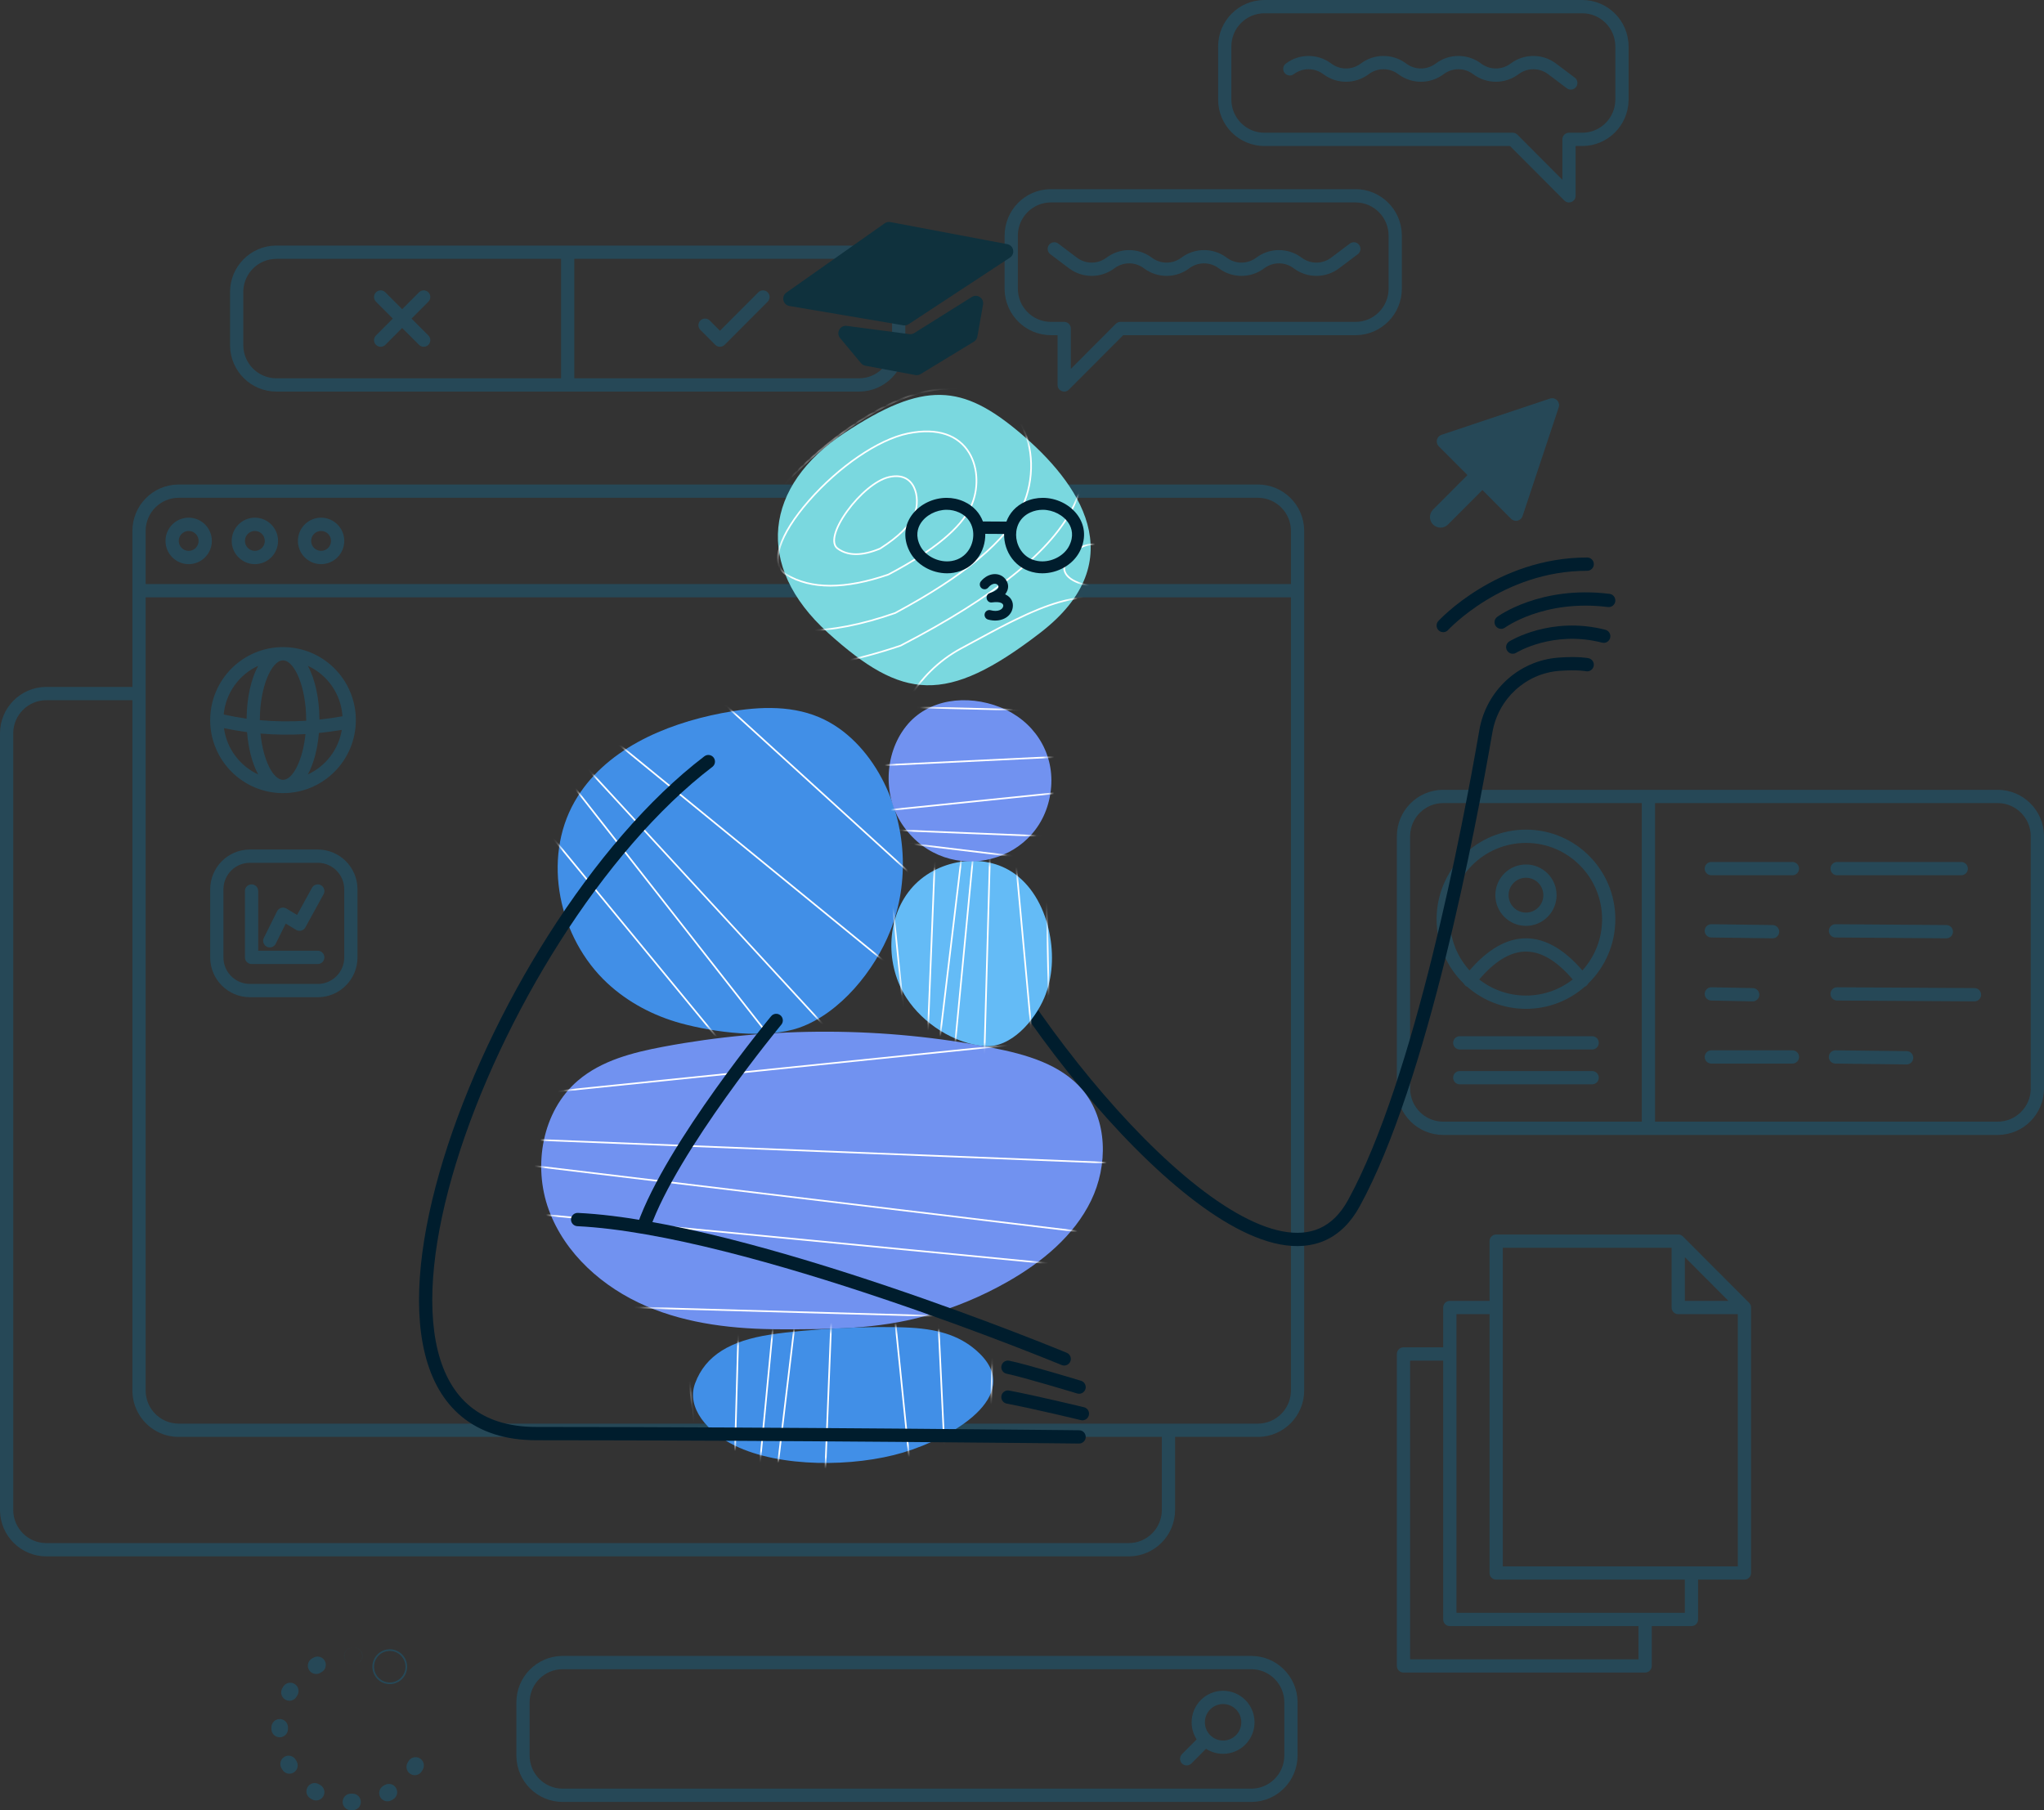 <svg width="350" height="310" viewBox="0 0 350 310" fill="none" xmlns="http://www.w3.org/2000/svg">
<rect x="0" y="0" width="350" height="310" fill="#333333" stroke="none"/>
<path fill-rule="evenodd" clip-rule="evenodd" d="M215.385 82.97C219.723 82.97 223.249 86.461 223.32 90.794V90.926V238.112C223.32 242.462 219.837 245.997 215.515 246.068H215.385H201.215V258.57C201.215 262.92 197.732 266.455 193.41 266.526H193.279H7.935C3.597 266.526 0.071 263.034 0.001 258.701L0 258.57V125.591C0 121.241 3.482 117.707 7.804 117.636L7.935 117.635H22.672V90.926C22.672 86.576 26.154 83.041 30.476 82.971L30.607 82.97H215.385ZM22.672 119.908H7.935C4.837 119.908 2.32 122.4 2.268 125.493L2.267 125.591V258.57C2.267 261.676 4.752 264.199 7.838 264.253H7.935H193.279C196.377 264.253 198.894 261.761 198.947 258.667V258.57V246.068H30.607H30.476C30.413 246.065 30.35 246.065 30.287 246.062L30.126 246.054L29.947 246.039L29.789 246.025L29.638 246.008L29.452 245.985L29.235 245.948L29.166 245.937L28.927 245.889L28.788 245.858L28.59 245.809L28.421 245.761L28.325 245.733L28.099 245.661L27.935 245.605L27.788 245.551L27.616 245.482L27.49 245.431L27.341 245.366L27.168 245.284L26.973 245.187L26.843 245.116L26.685 245.031L26.559 244.957L26.387 244.852L26.263 244.769L26.093 244.656L26.011 244.599L25.819 244.457L25.654 244.329L25.532 244.229L25.468 244.173L25.394 244.11L25.194 243.928L25.068 243.809L24.992 243.735L24.832 243.567L24.782 243.513L24.668 243.388L24.586 243.295L24.453 243.135L24.341 242.993L24.238 242.857L24.131 242.709L23.998 242.516L23.914 242.388L23.864 242.309L23.755 242.127L23.701 242.033C23.667 241.973 23.634 241.914 23.602 241.854L23.559 241.772L23.474 241.601L23.43 241.51L23.382 241.405L23.339 241.311C23.296 241.209 23.254 241.11 23.214 241.007L23.163 240.874L23.101 240.698L23.087 240.658C23.043 240.527 23.001 240.393 22.964 240.257C22.935 240.152 22.908 240.047 22.883 239.942C22.845 239.78 22.812 239.618 22.785 239.456C22.769 239.362 22.755 239.268 22.742 239.175C22.705 238.896 22.683 238.615 22.675 238.328L22.672 238.112V119.908ZM221.053 102.291H24.939V238.112C24.939 238.237 24.943 238.362 24.951 238.484C24.955 238.535 24.959 238.586 24.963 238.635C24.989 238.927 25.038 239.211 25.107 239.487L25.15 239.652L25.195 239.802L25.243 239.95C25.282 240.067 25.324 240.178 25.37 240.288C25.388 240.331 25.406 240.374 25.425 240.416L25.473 240.521L25.523 240.626L25.562 240.706L25.603 240.783C25.633 240.837 25.663 240.894 25.695 240.948L25.782 241.095L25.838 241.183L25.895 241.271L25.941 241.34L26.018 241.448L26.055 241.499C26.126 241.595 26.2 241.689 26.277 241.78L26.319 241.828L26.362 241.877L26.427 241.951L26.494 242.022L26.556 242.087L26.668 242.198L26.715 242.243L26.784 242.309L26.878 242.391L26.916 242.425C27.038 242.53 27.165 242.63 27.296 242.723L27.429 242.817C28.3 243.411 29.346 243.766 30.472 243.792L30.607 243.795H215.385C218.482 243.795 220.999 241.303 221.053 238.208V238.112V102.291ZM215.385 85.243H30.607C27.509 85.243 24.992 87.734 24.94 90.828L24.939 90.926V100.018H221.053V90.926C221.053 87.853 218.621 85.35 215.58 85.246L215.481 85.244L215.385 85.243ZM32.308 88.653C34.499 88.653 36.275 90.434 36.275 92.631C36.275 94.828 34.499 96.609 32.308 96.609C30.116 96.609 28.34 94.828 28.34 92.631C28.34 90.434 30.116 88.653 32.308 88.653ZM43.644 88.653C45.835 88.653 47.611 90.434 47.611 92.631C47.611 94.828 45.835 96.609 43.644 96.609C41.453 96.609 39.676 94.828 39.676 92.631C39.676 90.434 41.453 88.653 43.644 88.653ZM54.98 88.653C57.171 88.653 58.947 90.434 58.947 92.631C58.947 94.828 57.171 96.609 54.98 96.609C52.788 96.609 51.012 94.828 51.012 92.631C51.012 90.434 52.788 88.653 54.98 88.653ZM32.308 90.926C31.369 90.926 30.607 91.689 30.607 92.631C30.607 93.572 31.369 94.335 32.308 94.335C33.247 94.335 34.008 93.572 34.008 92.631C34.008 91.689 33.247 90.926 32.308 90.926ZM43.644 90.926C42.705 90.926 41.943 91.689 41.943 92.631C41.943 93.572 42.705 94.335 43.644 94.335C44.583 94.335 45.344 93.572 45.344 92.631C45.344 91.689 44.583 90.926 43.644 90.926ZM54.98 90.926C54.041 90.926 53.279 91.689 53.279 92.631C53.279 93.572 54.041 94.335 54.98 94.335C55.919 94.335 56.68 93.572 56.68 92.631C56.68 91.689 55.919 90.926 54.98 90.926Z" fill="#0089C5" fill-opacity="0.25"/>
<path fill-rule="evenodd" clip-rule="evenodd" d="M60.648 282.154C61.431 282.154 62.065 282.79 62.065 283.575C62.065 284.359 61.431 284.995 60.648 284.995H60.365C59.582 284.995 58.948 284.359 58.948 283.575C58.948 282.79 59.582 282.154 60.365 282.154H60.648ZM66.741 282.722C65.254 282.722 64.049 283.93 64.049 285.422C64.049 286.913 65.254 288.121 66.741 288.121C68.228 288.121 69.433 286.913 69.433 285.422C69.433 283.93 68.228 282.722 66.741 282.722ZM63.765 285.422C63.765 283.774 65.097 282.438 66.741 282.438C68.384 282.438 69.716 283.774 69.716 285.422C69.716 287.07 68.384 288.405 66.741 288.405C65.097 288.405 63.765 287.07 63.765 285.422ZM72.248 303.289C71.856 303.968 70.99 304.201 70.312 303.806C69.635 303.414 69.404 302.544 69.796 301.865L69.938 301.621C70.33 300.942 71.197 300.709 71.874 301.101C72.551 301.496 72.783 302.365 72.39 303.044L72.248 303.289ZM67.055 308.284C66.377 308.676 65.51 308.443 65.119 307.764C64.728 307.085 64.96 306.215 65.637 305.823L65.883 305.681C66.56 305.289 67.427 305.522 67.818 306.201C68.21 306.88 67.978 307.75 67.3 308.142L67.055 308.284ZM60.09 310C59.308 310 58.673 309.366 58.672 308.579C58.672 307.795 59.306 307.159 60.089 307.159H60.372C61.154 307.159 61.789 307.795 61.79 308.579C61.79 309.364 61.156 310 60.374 310H60.09ZM53.175 307.994C52.497 307.602 52.266 306.732 52.658 306.053C53.05 305.374 53.916 305.141 54.594 305.533L54.839 305.678C55.517 306.07 55.748 306.94 55.356 307.619C54.964 308.298 54.097 308.528 53.42 308.136L53.175 307.994ZM48.192 302.788C47.801 302.109 48.032 301.24 48.71 300.848C49.388 300.456 50.254 300.689 50.646 301.368L50.788 301.612C51.179 302.291 50.947 303.161 50.27 303.553C49.592 303.948 48.726 303.715 48.334 303.036L48.192 302.788ZM46.478 295.807C46.477 295.023 47.111 294.386 47.893 294.384C48.676 294.384 49.311 295.02 49.312 295.804L49.312 296.088C49.313 296.873 48.679 297.509 47.896 297.509C47.114 297.512 46.479 296.875 46.478 296.091L46.478 295.807ZM48.477 288.871C48.868 288.192 49.735 287.959 50.412 288.354C51.09 288.746 51.322 289.616 50.93 290.295L50.788 290.539C50.397 291.218 49.53 291.451 48.852 291.059C48.175 290.667 47.943 289.797 48.334 289.118L48.477 288.871ZM53.667 283.876C54.344 283.481 55.211 283.714 55.603 284.393C55.995 285.072 55.763 285.942 55.085 286.334L54.84 286.476C54.163 286.871 53.296 286.638 52.904 285.959C52.512 285.28 52.744 284.41 53.421 284.018L53.667 283.876ZM60.63 282.154C61.413 282.154 62.048 282.788 62.049 283.572C62.05 284.356 61.417 284.995 60.634 284.995H60.35C59.568 284.995 58.933 284.362 58.932 283.578C58.931 282.793 59.565 282.154 60.347 282.154H60.63Z" fill="#0089C5" fill-opacity="0.25"/>
<path fill-rule="evenodd" clip-rule="evenodd" d="M147.085 42.053C151.424 42.053 154.949 45.544 155.019 49.878L155.02 50.009V59.102C155.02 63.452 151.538 66.986 147.216 67.057L147.085 67.058H47.328C42.989 67.058 39.464 63.566 39.394 59.233L39.393 59.102V50.009C39.393 45.659 42.875 42.124 47.197 42.054L47.328 42.053H147.085ZM96.073 44.326H47.328C44.263 44.326 41.767 46.765 41.663 49.813L41.661 49.911L41.66 50.009V59.102C41.66 62.208 44.145 64.731 47.23 64.784L47.328 64.785H96.073V44.326ZM147.085 44.326H98.34V64.785H147.085C150.183 64.785 152.7 62.293 152.752 59.2L152.753 59.102V50.009C152.753 46.903 150.268 44.379 147.182 44.327L147.085 44.326ZM73.352 50.058C73.78 50.487 73.794 51.174 73.395 51.62L73.352 51.665L70.47 54.556L73.352 57.446C73.795 57.89 73.795 58.609 73.352 59.053C72.924 59.482 72.239 59.496 71.794 59.096L71.749 59.053L68.866 56.163L65.984 59.053C65.541 59.497 64.823 59.497 64.381 59.053C63.953 58.624 63.938 57.937 64.338 57.491L64.381 57.446L67.263 54.556L64.381 51.665C63.938 51.221 63.938 50.502 64.381 50.058C64.809 49.629 65.494 49.614 65.939 50.015L65.984 50.058L68.866 52.948L71.749 50.058C72.192 49.614 72.909 49.614 73.352 50.058ZM131.449 50.058C131.877 50.487 131.892 51.174 131.492 51.62L131.449 51.665L124.081 59.053C123.653 59.482 122.968 59.496 122.523 59.096L122.478 59.053L119.927 56.496C119.484 56.052 119.484 55.332 119.927 54.889C120.355 54.459 121.04 54.445 121.485 54.846L121.53 54.889L123.279 56.642L129.846 50.058C130.289 49.614 131.007 49.614 131.449 50.058Z" fill="#0089C5" fill-opacity="0.25"/>
<path fill-rule="evenodd" clip-rule="evenodd" d="M342.065 135.254C346.404 135.254 349.929 138.744 350 143.077V143.211V186.401C350 190.751 346.517 194.286 342.195 194.354L342.065 194.357H247.125C242.787 194.357 239.261 190.865 239.19 186.531V186.401V143.211C239.19 138.861 242.673 135.326 246.995 135.255L247.125 135.254H342.065ZM281.134 137.528H247.125C244.062 137.528 241.565 139.966 241.46 143.015L241.457 143.111V143.211V186.401C241.457 189.506 243.943 192.03 247.029 192.081L247.125 192.084H281.134V137.528ZM342.065 137.528H283.401V192.084H342.065C345.162 192.084 347.679 189.592 347.733 186.497V186.401V143.211C347.733 140.105 345.247 137.579 342.161 137.528H342.065ZM272.631 183.417C273.258 183.417 273.765 183.926 273.765 184.554C273.765 185.162 273.289 185.659 272.688 185.687L272.631 185.69H249.959C249.333 185.69 248.826 185.182 248.826 184.554C248.826 183.946 249.302 183.448 249.903 183.417H249.959H272.631ZM314.306 179.865L326.492 180.007C327.118 180.013 327.62 180.53 327.611 181.155C327.603 181.766 327.121 182.258 326.52 182.278L326.463 182.281L314.277 182.138C313.651 182.13 313.149 181.616 313.158 180.988C313.166 180.38 313.648 179.888 314.249 179.865H314.306ZM306.923 179.865C307.549 179.865 308.057 180.374 308.057 181.002C308.057 181.61 307.58 182.107 306.98 182.136L306.923 182.138H293.036C292.41 182.138 291.903 181.63 291.903 181.002C291.903 180.394 292.379 179.897 292.98 179.865H293.036H306.923ZM272.631 177.45C273.258 177.45 273.765 177.959 273.765 178.587C273.765 179.195 273.289 179.692 272.688 179.72L272.631 179.723H249.959C249.333 179.723 248.826 179.215 248.826 178.587C248.826 177.979 249.302 177.481 249.903 177.45H249.959H272.631ZM261.295 142.074C269.746 142.074 276.599 148.942 276.599 157.418C276.599 161.74 274.816 165.644 271.948 168.434C271.875 168.582 271.77 168.713 271.634 168.824C271.543 168.895 271.447 168.949 271.345 168.988C268.658 171.338 265.141 172.762 261.295 172.762C257.45 172.762 253.933 171.338 251.246 168.988C251.144 168.949 251.048 168.895 250.957 168.824C250.821 168.713 250.716 168.582 250.642 168.434C247.774 165.644 245.992 161.74 245.992 157.418C245.992 148.942 252.844 142.074 261.295 142.074ZM293.059 169.068L300.144 169.21C300.77 169.221 301.266 169.741 301.255 170.369C301.244 170.977 300.756 171.463 300.155 171.483H300.099L293.014 171.341C292.387 171.327 291.891 170.81 291.903 170.182C291.914 169.574 292.402 169.085 293.002 169.068H293.059ZM314.58 169.068L338.103 169.21C338.729 169.213 339.234 169.724 339.231 170.352C339.228 170.96 338.746 171.455 338.148 171.48L338.091 171.483L314.569 171.341C313.943 171.335 313.438 170.824 313.441 170.196C313.444 169.588 313.926 169.093 314.524 169.068H314.58ZM253.442 167.556L253.289 167.732C255.5 169.46 258.277 170.489 261.295 170.489C264.314 170.489 267.091 169.46 269.302 167.732C263.962 161.49 258.932 161.368 253.604 167.374L253.442 167.556ZM261.295 144.347C254.094 144.347 248.259 150.198 248.259 157.418C248.259 160.791 249.534 163.868 251.629 166.187C257.965 158.85 264.625 158.85 270.962 166.187C273.057 163.868 274.332 160.791 274.332 157.418C274.332 150.198 268.497 144.347 261.295 144.347ZM293.051 158.27L303.536 158.413C304.163 158.421 304.664 158.935 304.656 159.563C304.647 160.171 304.163 160.663 303.565 160.686H303.508L293.022 160.544C292.396 160.535 291.894 160.018 291.903 159.39C291.911 158.782 292.396 158.293 292.994 158.27H293.051ZM314.3 158.27L333.288 158.413C333.914 158.415 334.419 158.93 334.413 159.558C334.407 160.166 333.928 160.66 333.327 160.683L333.271 160.686L314.283 160.544C313.657 160.538 313.152 160.026 313.158 159.399C313.163 158.79 313.642 158.296 314.243 158.27H314.3ZM261.295 148.041C264.192 148.041 266.538 150.394 266.538 153.298C266.538 156.202 264.192 158.555 261.295 158.555C258.399 158.555 256.053 156.202 256.053 153.298C256.053 150.394 258.399 148.041 261.295 148.041ZM261.295 150.314C259.652 150.314 258.32 151.65 258.32 153.298C258.32 154.946 259.652 156.281 261.295 156.281C262.939 156.281 264.271 154.946 264.271 153.298C264.271 151.65 262.939 150.314 261.295 150.314ZM306.923 147.615C307.549 147.615 308.057 148.124 308.057 148.752C308.057 149.36 307.58 149.857 306.98 149.885L306.923 149.888H293.036C292.41 149.888 291.903 149.38 291.903 148.752C291.903 148.144 292.379 147.646 292.98 147.615H293.036H306.923ZM335.83 147.615C336.456 147.615 336.963 148.124 336.963 148.752C336.963 149.36 336.487 149.857 335.887 149.885L335.83 149.888H314.575C313.948 149.888 313.441 149.38 313.441 148.752C313.441 148.144 313.917 147.646 314.518 147.615H314.575H335.83Z" fill="#0089C5" fill-opacity="0.25"/>
<path fill-rule="evenodd" clip-rule="evenodd" d="M214.251 283.575C218.59 283.575 222.115 287.067 222.186 291.4V291.531V300.623C222.186 304.974 218.703 308.508 214.381 308.579H214.251H96.356C92.018 308.579 88.492 305.087 88.422 300.754L88.421 300.623V291.531C88.421 287.18 91.903 283.646 96.225 283.575H96.356H214.251ZM214.251 285.848H96.356C93.258 285.848 90.741 288.34 90.689 291.434L90.688 291.531V300.623C90.688 303.729 93.173 306.252 96.259 306.306H96.356H214.251C217.349 306.306 219.865 303.814 219.919 300.72V300.623V291.531C219.919 288.425 217.434 285.902 214.347 285.848H214.251ZM209.433 289.542C212.406 289.542 214.818 291.96 214.818 294.94C214.818 297.921 212.406 300.339 209.433 300.339C208.356 300.339 207.353 300.021 206.511 299.475L204 301.996C203.558 302.439 202.838 302.439 202.396 301.996C201.968 301.567 201.954 300.879 202.354 300.433L202.396 300.387L204.91 297.87C204.366 297.026 204.049 296.02 204.049 294.94C204.049 291.96 206.46 289.542 209.433 289.542ZM209.433 291.815C207.71 291.815 206.316 293.213 206.316 294.94C206.316 296.668 207.71 298.066 209.433 298.066C211.156 298.066 212.551 296.668 212.551 294.94C212.551 293.213 211.156 291.815 209.433 291.815Z" fill="#0089C5" fill-opacity="0.25"/>
<path fill-rule="evenodd" clip-rule="evenodd" d="M232.105 32.392C236.444 32.392 239.97 35.884 240.04 40.217V40.348V49.441C240.04 53.791 236.557 57.326 232.235 57.396L232.105 57.397H192.333L183.029 66.725C182.34 67.415 181.181 66.969 181.099 66.028L181.093 65.975V65.921V57.397H179.959C175.663 57.397 172.166 53.975 172.027 49.702L172.024 49.572V49.441V40.348C172.024 35.998 175.507 32.464 179.829 32.393L179.959 32.392H232.105ZM232.105 34.665H179.959C176.862 34.665 174.345 37.157 174.291 40.251V40.348V49.441C174.291 52.547 176.777 55.071 179.863 55.123L179.959 55.124H182.227C182.833 55.124 183.329 55.602 183.36 56.203V56.26V63.177L191.06 55.457C191.242 55.274 191.48 55.16 191.735 55.131L191.797 55.125L191.862 55.124H232.105C235.203 55.124 237.719 52.632 237.773 49.539V49.441V40.348C237.773 37.242 235.288 34.719 232.201 34.666L232.105 34.665ZM232.729 41.939C233.091 42.424 233.009 43.107 232.55 43.493L232.502 43.53L229.297 45.945C227.027 47.655 223.915 47.679 221.622 46.019L221.523 45.945C220.055 44.839 218.043 44.819 216.555 45.885L216.473 45.945C214.203 47.655 211.091 47.679 208.798 46.019L208.699 45.945C207.231 44.839 205.219 44.819 203.731 45.885L203.649 45.945C201.379 47.655 198.267 47.679 195.974 46.019L195.875 45.945C194.407 44.839 192.395 44.819 190.907 45.885L190.825 45.945C188.555 47.655 185.443 47.679 183.15 46.019L183.051 45.945L179.846 43.53C179.344 43.153 179.245 42.44 179.619 41.939C179.985 41.453 180.662 41.343 181.158 41.678L181.206 41.713L184.414 44.128C185.882 45.234 187.892 45.255 189.38 44.188L189.462 44.128C191.732 42.418 194.844 42.394 197.139 44.055L197.238 44.128C198.706 45.234 200.716 45.255 202.204 44.188L202.286 44.128C204.556 42.418 207.667 42.394 209.963 44.055L210.062 44.128C211.53 45.234 213.54 45.255 215.027 44.188L215.11 44.128C217.38 42.418 220.491 42.394 222.787 44.055L222.886 44.128C224.354 45.234 226.363 45.255 227.851 44.188L227.933 44.128L231.142 41.713C231.64 41.336 232.352 41.437 232.729 41.939ZM270.931 0C275.312 0 278.866 3.562 278.866 7.956V17.049V17.18C278.795 21.513 275.27 25.005 270.931 25.005H269.797V33.529V33.583C269.755 34.559 268.565 35.036 267.862 34.332L258.558 25.005H216.518C212.137 25.005 208.583 21.443 208.583 17.049V7.956C208.583 3.562 212.137 0 216.518 0H270.931ZM270.931 2.273H216.518C213.387 2.273 210.85 4.817 210.85 7.956V17.049C210.85 20.187 213.387 22.731 216.518 22.731H259.028L259.093 22.733C259.368 22.749 259.632 22.866 259.83 23.064L267.53 30.785V23.868C267.53 23.24 268.038 22.731 268.664 22.731H270.931C274.063 22.731 276.599 20.187 276.599 17.049V7.956C276.599 4.817 274.063 2.273 270.931 2.273ZM266.346 10.81L266.445 10.883L269.653 13.299C270.155 13.675 270.257 14.388 269.88 14.89C269.517 15.376 268.84 15.486 268.341 15.151L268.293 15.116L265.085 12.701C263.614 11.594 261.601 11.574 260.114 12.64L260.031 12.701C257.761 14.411 254.65 14.435 252.354 12.774L252.255 12.701C250.784 11.594 248.772 11.574 247.284 12.64L247.202 12.701C244.929 14.411 241.817 14.435 239.525 12.774L239.425 12.701C237.955 11.594 235.942 11.574 234.452 12.64L234.37 12.701C232.099 14.411 228.988 14.435 226.692 12.774L226.593 12.701C225.097 11.573 223.036 11.573 221.54 12.701C221.038 13.078 220.33 12.976 219.953 12.474C219.576 11.973 219.678 11.26 220.18 10.883C222.45 9.173 225.561 9.149 227.857 10.81L227.956 10.883C229.424 11.99 231.436 12.01 232.927 10.944L233.009 10.883C235.279 9.173 238.391 9.149 240.687 10.81L240.786 10.883C242.257 11.99 244.269 12.01 245.757 10.944L245.839 10.883C248.109 9.173 251.221 9.149 253.516 10.81L253.615 10.883C255.086 11.99 257.098 12.01 258.586 10.944L258.668 10.883C260.941 9.173 264.053 9.149 266.346 10.81Z" fill="#0089C5" fill-opacity="0.25"/>
<path fill-rule="evenodd" clip-rule="evenodd" d="M287.306 211.408C287.587 211.388 287.878 211.476 288.119 211.692L288.17 211.74L299.506 223.106C299.756 223.356 299.855 223.666 299.838 223.964V269.373C299.838 269.981 299.362 270.479 298.761 270.507L298.704 270.51H290.769V277.329C290.769 277.937 290.293 278.435 289.692 278.463L289.636 278.466H282.834V285.285C282.834 285.893 282.358 286.391 281.757 286.419L281.7 286.422H240.324C239.717 286.422 239.221 285.942 239.19 285.342V285.285V231.866C239.19 231.255 239.666 230.758 240.267 230.73H240.324H247.125V223.91C247.125 223.299 247.602 222.802 248.202 222.774H248.259H255.061V212.545C255.061 211.934 255.537 211.436 256.138 211.408H256.194H287.306ZM248.202 278.463L248.174 278.46L248.103 278.454L248.055 278.446L247.998 278.435L247.944 278.42L247.879 278.4L247.8 278.366L247.752 278.344L247.678 278.304L247.644 278.284L247.602 278.253L247.559 278.221L247.502 278.176L247.468 278.142L247.434 278.108L247.395 278.062L247.352 278.011L247.318 277.963L247.284 277.909L247.253 277.852L247.227 277.801L247.21 277.764C247.193 277.721 247.179 277.676 247.165 277.63L247.159 277.608C247.142 277.539 247.131 277.471 247.128 277.4L247.125 277.329V233.003H241.457V284.149H280.567V278.466H248.259L248.202 278.463ZM255.061 225.047H249.393V276.193H288.502V270.51H256.194L256.138 270.507L256.109 270.504L256.038 270.498L255.99 270.49L255.933 270.479L255.88 270.464L255.814 270.444L255.735 270.41L255.687 270.388L255.613 270.348L255.579 270.328L255.537 270.297L255.494 270.265L255.438 270.22L255.404 270.186L255.37 270.152L255.33 270.106L255.287 270.055L255.253 270.007L255.219 269.953L255.188 269.896L255.163 269.845L255.146 269.808C255.129 269.765 255.114 269.72 255.1 269.674L255.095 269.652C255.078 269.583 255.066 269.515 255.063 269.444L255.061 269.373V225.047ZM286.235 213.681H257.328V268.237H297.571V225.047H287.368L287.312 225.044L287.241 225.038L287.19 225.033L287.127 225.021L287.076 225.007L287.023 224.993L286.96 224.97L286.895 224.942L286.838 224.913L286.787 224.885L286.753 224.865L286.711 224.834L286.668 224.803L286.637 224.777L286.578 224.723L286.544 224.689L286.504 224.643L286.461 224.592L286.425 224.541L286.393 224.49L286.371 224.447L286.337 224.382L286.32 224.345C286.303 224.302 286.289 224.257 286.274 224.212L286.269 224.189C286.252 224.121 286.24 224.052 286.238 223.981L286.235 223.91V213.681ZM288.502 215.287V222.774H295.967L288.502 215.287Z" fill="#0089C5" fill-opacity="0.25"/>
<path fill-rule="evenodd" clip-rule="evenodd" d="M54.413 145.481C58.132 145.481 61.154 148.473 61.214 152.187L61.215 152.301V163.95C61.215 167.678 58.23 170.707 54.526 170.77H54.413H42.794C39.075 170.77 36.053 167.778 35.993 164.064L35.992 163.95V152.301C35.992 148.573 38.976 145.544 42.681 145.481H42.794H54.413ZM54.413 147.754H42.794C40.319 147.754 38.308 149.74 38.26 152.213L38.259 152.301V163.95C38.259 166.431 40.241 168.448 42.704 168.497H42.794H54.413C56.887 168.497 58.899 166.511 58.947 164.039L58.947 163.95V152.301C58.947 149.82 56.965 147.803 54.502 147.754H54.413ZM43.077 151.448C43.684 151.448 44.18 151.926 44.209 152.528L44.211 152.585V162.814H54.413C55.02 162.814 55.516 163.291 55.545 163.894L55.547 163.95C55.547 164.559 55.069 165.056 54.47 165.087H54.413H43.077C42.47 165.087 41.974 164.61 41.945 164.007L41.943 163.95V152.585C41.943 151.957 42.451 151.448 43.077 151.448ZM54.959 151.59C55.49 151.883 55.695 152.539 55.434 153.079L55.406 153.133L52.289 158.816C51.989 159.362 51.308 159.56 50.764 159.271L50.712 159.242L48.928 158.168L47.208 161.618C46.937 162.16 46.29 162.391 45.74 162.152L45.687 162.126C45.145 161.854 44.915 161.206 45.156 160.654L45.18 160.6L47.448 156.054C47.734 155.48 48.434 155.261 48.993 155.56L49.045 155.588L50.869 156.685L53.42 152.036C53.721 151.488 54.411 151.286 54.959 151.59Z" fill="#0089C5" fill-opacity="0.25"/>
<path fill-rule="evenodd" clip-rule="evenodd" d="M48.462 110.816C55.349 110.816 60.931 116.413 60.931 123.318C60.931 130.223 55.349 135.82 48.462 135.82C41.575 135.82 35.992 130.223 35.992 123.318C35.992 116.413 41.575 110.816 48.462 110.816ZM44.605 125.62L44.607 125.64C45.059 130.212 46.79 133.547 48.462 133.547C50.125 133.547 51.846 130.246 52.309 125.71C49.709 125.867 47.141 125.837 44.605 125.62ZM38.351 124.694L38.368 124.815C38.876 128.293 41.131 131.202 44.21 132.619C43.198 130.757 42.525 128.218 42.305 125.372C40.978 125.198 39.66 124.972 38.351 124.694ZM58.529 124.989L58.25 125.036C57.029 125.239 55.814 125.401 54.606 125.524C54.374 128.308 53.707 130.791 52.713 132.62C55.741 131.226 57.971 128.39 58.529 124.989ZM48.462 113.089L48.403 113.09C46.497 113.178 44.534 117.566 44.495 123.148L44.494 123.328C47.102 123.567 49.746 123.599 52.429 123.425L52.429 123.318C52.429 117.655 50.446 113.179 48.52 113.09L48.462 113.089ZM52.713 114.017L52.761 114.105C53.958 116.357 54.668 119.567 54.696 123.106L54.696 123.229C56.003 123.088 57.319 122.9 58.643 122.662C58.401 118.816 56.037 115.547 52.713 114.017ZM44.21 114.016L44.2 114.021C40.968 115.513 38.648 118.648 38.303 122.358C39.602 122.648 40.91 122.885 42.228 123.068C42.261 119.498 42.989 116.264 44.21 114.016Z" fill="#0089C5" fill-opacity="0.25"/>
<path fill-rule="evenodd" clip-rule="evenodd" d="M265.402 68.256C266.023 68.048 266.694 68.385 266.904 69.007C266.983 69.252 266.983 69.516 266.904 69.76L260.712 88.379C260.505 89.001 259.833 89.338 259.213 89.13C259.037 89.072 258.878 88.974 258.748 88.844L253.836 83.918L247.945 89.827C247.239 90.534 246.094 90.534 245.388 89.827C244.705 89.143 244.683 88.048 245.32 87.336L245.388 87.264L251.28 81.356L246.369 76.431C245.924 75.987 245.907 75.279 246.309 74.811L246.369 74.749C246.499 74.619 246.658 74.52 246.831 74.462L265.402 68.256Z" fill="#0089C5" fill-opacity="0.25"/>
<path fill-rule="evenodd" clip-rule="evenodd" d="M270.679 112.563C269.832 112.508 268.568 112.489 266.856 112.615C260.037 113.121 254.477 118.278 253.312 125.027C251.887 133.293 249.115 148.226 245.266 163.703C241.412 179.212 236.504 195.152 230.836 205.498C229.484 207.964 227.837 209.499 226.006 210.328C224.167 211.158 222.03 211.329 219.613 210.868C214.73 209.945 208.917 206.495 202.79 201.321C190.576 191.009 177.604 174.282 169.04 159.234C168.731 158.688 168.038 158.501 167.495 158.81C166.951 159.123 166.762 159.816 167.072 160.362C175.731 175.578 188.861 192.535 201.331 203.06C207.546 208.308 213.724 212.067 219.193 213.102C221.951 213.624 224.581 213.465 226.939 212.4C229.3 211.331 231.281 209.405 232.822 206.592C238.643 195.968 243.608 179.777 247.468 164.255C251.334 148.701 254.117 133.708 255.548 125.414C256.537 119.672 261.264 115.309 267.023 114.882C268.636 114.763 269.795 114.784 270.534 114.832C270.906 114.856 271.169 114.886 271.336 114.909C271.419 114.921 271.478 114.93 271.512 114.936C271.529 114.94 271.54 114.942 271.546 114.943V114.943C272.158 115.072 272.756 114.683 272.889 114.071C273.023 113.457 272.632 112.853 272.019 112.72L271.781 113.831C272.019 112.72 272.019 112.72 272.019 112.72L272.017 112.719L272.014 112.719L272.005 112.717C272 112.716 271.991 112.714 271.983 112.712C271.963 112.708 271.937 112.704 271.906 112.698C271.844 112.687 271.759 112.673 271.648 112.658C271.427 112.627 271.104 112.591 270.679 112.563Z" fill="#001D2D"/>
<path fill-rule="evenodd" clip-rule="evenodd" d="M258.427 109.851C258.427 109.851 258.427 109.852 259.028 110.816L258.427 109.852C257.898 110.185 257.736 110.886 258.068 111.418C258.399 111.95 259.096 112.112 259.626 111.781L259.629 111.78L259.037 110.831C259.629 111.78 259.629 111.78 259.629 111.78L259.635 111.776C259.643 111.771 259.657 111.762 259.68 111.75C259.72 111.725 259.785 111.687 259.876 111.638C260.054 111.54 260.326 111.398 260.683 111.232C261.398 110.9 262.446 110.476 263.764 110.118C266.4 109.404 270.092 108.962 274.335 110.051C274.941 110.207 275.559 109.841 275.712 109.233C275.868 108.625 275.502 108.005 274.896 107.85C270.194 106.641 266.093 107.132 263.172 107.924C261.712 108.32 260.542 108.793 259.728 109.17C259.323 109.359 259.006 109.524 258.787 109.645C258.677 109.705 258.592 109.754 258.529 109.789C258.501 109.807 258.476 109.822 258.459 109.832C258.45 109.837 258.444 109.842 258.439 109.845L258.43 109.849V109.851L258.427 109.851Z" fill="#001D2D"/>
<path fill-rule="evenodd" clip-rule="evenodd" d="M256.373 105.638C256.373 105.638 256.373 105.638 257.03 106.535L256.373 105.638C255.868 106.011 255.761 106.722 256.132 107.228C256.503 107.733 257.212 107.841 257.716 107.47V107.469L257.725 107.464C257.733 107.457 257.747 107.446 257.77 107.431C257.815 107.4 257.886 107.352 257.983 107.289C258.175 107.165 258.47 106.982 258.861 106.765C259.646 106.331 260.819 105.759 262.338 105.227C265.377 104.164 269.806 103.264 275.324 103.954C275.947 104.032 276.514 103.589 276.591 102.967C276.667 102.344 276.228 101.776 275.604 101.698C269.687 100.959 264.906 101.922 261.593 103.081C259.938 103.66 258.649 104.287 257.767 104.775C257.325 105.019 256.985 105.229 256.753 105.38C256.634 105.456 256.543 105.517 256.481 105.561C256.449 105.584 256.424 105.601 256.407 105.614C256.396 105.62 256.39 105.626 256.384 105.63L256.376 105.635L256.373 105.637V105.638Z" fill="#001D2D"/>
<path fill-rule="evenodd" clip-rule="evenodd" d="M272.915 96.609C272.915 95.981 272.408 95.472 271.781 95.472C263.988 95.472 257.623 98.194 253.219 100.896C251.014 102.248 249.293 103.601 248.12 104.62C247.534 105.129 247.08 105.557 246.774 105.859C246.621 106.01 246.502 106.131 246.42 106.215C246.38 106.257 246.349 106.29 246.326 106.314C246.315 106.325 246.306 106.335 246.301 106.341L246.295 106.35L246.289 106.353C246.289 106.354 246.289 106.354 247.125 107.122L246.289 106.354C245.867 106.817 245.898 107.536 246.36 107.96C246.822 108.384 247.539 108.353 247.961 107.89V107.89M247.961 107.89L247.964 107.887C247.967 107.884 247.973 107.878 247.979 107.87C247.996 107.854 248.021 107.827 248.052 107.793C248.12 107.723 248.222 107.617 248.361 107.481C248.639 107.209 249.055 106.814 249.602 106.339C250.702 105.386 252.323 104.111 254.403 102.835C258.564 100.28 264.523 97.745 271.781 97.745C272.408 97.745 272.915 97.236 272.915 96.609" fill="#001D2D"/>
<path fill-rule="evenodd" clip-rule="evenodd" d="M172.616 219.449C178.435 216.123 183.878 211.661 186.817 205.626C189.756 199.591 189.693 191.768 185.367 186.641C181.64 182.224 175.652 180.556 169.988 179.449C151.415 175.817 132.156 175.751 113.56 179.256C108.361 180.236 103 181.598 98.973 185.036C92.858 190.255 91.206 199.602 93.964 207.164C96.723 214.725 103.258 220.49 110.638 223.663C117.872 226.772 125.859 227.622 133.664 227.636C142.104 227.651 150.233 227.649 158.442 225.355C163.383 223.975 168.159 221.996 172.616 219.449Z" fill="#7192F0"/>
<mask id="mask0_13_5330" style="mask-type:alpha" maskUnits="userSpaceOnUse" x="92" y="176" width="97" height="52">
<path fill-rule="evenodd" clip-rule="evenodd" d="M172.616 219.449C178.435 216.123 183.878 211.661 186.817 205.626C189.756 199.591 189.693 191.768 185.367 186.641C181.64 182.224 175.652 180.556 169.988 179.449C151.415 175.817 132.156 175.751 113.56 179.256C108.361 180.236 103 181.598 98.973 185.036C92.858 190.255 91.206 199.602 93.964 207.164C96.723 214.725 103.258 220.49 110.638 223.663C117.872 226.772 125.859 227.622 133.664 227.636C142.104 227.651 150.233 227.649 158.442 225.355C163.383 223.975 168.159 221.996 172.616 219.449Z" fill="white"/>
</mask>
<g mask="url(#mask0_13_5330)">
<path d="M219.621 174.038L219.65 174.321L77.95 188.812L77.921 188.53L219.621 174.038Z" fill="white"/>
<path d="M77.952 197.907L219.653 214.955L219.619 215.237L77.918 198.189L77.952 197.907Z" fill="white"/>
<path d="M77.949 206.43L219.649 220.069L219.622 220.352L77.922 206.713L77.949 206.43Z" fill="white"/>
<path d="M77.939 222.91L219.64 226.888L219.632 227.172L77.931 223.194L77.939 222.91Z" fill="white"/>
<path d="M77.941 194.496L219.641 200.179L219.63 200.463L77.929 194.78L77.941 194.496Z" fill="white"/>
</g>
<path fill-rule="evenodd" clip-rule="evenodd" d="M119.028 236.881C120.815 232.071 125.097 229.603 131.868 228.554C138.213 227.572 149.579 226.985 156.047 227.375C161.031 227.675 164.745 228.875 167.72 231.766C175.265 239.096 163.02 246.242 154.661 248.739C146.208 251.264 133.543 251.34 125.823 247.558C121.132 245.26 117.473 241.069 119.028 236.881Z" fill="#418FE7"/>
<mask id="mask1_13_5330" style="mask-type:alpha" maskUnits="userSpaceOnUse" x="118" y="227" width="53" height="24">
<path fill-rule="evenodd" clip-rule="evenodd" d="M119.028 236.881C120.815 232.071 125.097 229.603 131.868 228.554C138.213 227.572 149.579 226.985 156.047 227.375C161.031 227.675 164.745 228.875 167.72 231.766C175.265 239.096 163.02 246.242 154.661 248.739C146.208 251.264 133.543 251.34 125.823 247.558C121.132 245.26 117.473 241.069 119.028 236.881Z" fill="white"/>
</mask>
<g mask="url(#mask1_13_5330)">
<path d="M171.478 173.33L169.499 256.016L169.215 256.009L171.195 173.324L171.478 173.33Z" fill="white"/>
<path d="M162.241 256.006L161.958 256.02L158 173.334L158.283 173.32L162.241 256.006Z" fill="white"/>
<path d="M156.468 255.998L156.186 256.027L147.774 173.342L148.056 173.313L156.468 255.998Z" fill="white"/>
<path d="M142.613 173.344L132.716 256.03L132.435 255.996L142.331 173.31L142.613 173.344Z" fill="white"/>
<path d="M137.665 173.341L129.748 256.026L129.466 255.999L137.383 173.314L137.665 173.341Z" fill="white"/>
<path d="M128.099 173.331L125.79 256.017L125.506 256.009L127.816 173.323L128.099 173.331Z" fill="white"/>
<path d="M120.016 256L119.734 256.026L112.147 173.34L112.429 173.314L120.016 256Z" fill="white"/>
<path d="M144.593 173.333L141.294 256.018L141.011 256.007L144.31 173.321L144.593 173.333Z" fill="white"/>
</g>
<path fill-rule="evenodd" clip-rule="evenodd" d="M104.011 168.38C95.68 160.646 92.759 147.125 98.408 137.251C103.427 128.475 113.653 124.045 123.561 122.127C129.117 121.051 135.058 120.617 140.269 122.828C144.939 124.81 148.574 128.773 150.969 133.254C155.22 141.209 155.774 151.057 152.442 159.441C149.782 166.132 143.89 173.501 136.887 175.977C131.169 177.998 122.2 176.777 116.559 175.229C111.922 173.955 107.549 171.665 104.011 168.38Z" fill="#418FE7"/>
<mask id="mask2_13_5330" style="mask-type:alpha" maskUnits="userSpaceOnUse" x="95" y="121" width="60" height="57">
<path fill-rule="evenodd" clip-rule="evenodd" d="M104.011 168.38C95.68 160.646 92.759 147.125 98.408 137.251C103.427 128.475 113.653 124.045 123.561 122.127C129.117 121.051 135.058 120.617 140.269 122.828C144.939 124.81 148.574 128.773 150.969 133.254C155.22 141.209 155.774 151.057 152.442 159.441C149.782 166.132 143.89 173.501 136.887 175.977C131.169 177.998 122.2 176.777 116.559 175.229C111.922 173.955 107.549 171.665 104.011 168.38Z" fill="white"/>
</mask>
<g mask="url(#mask2_13_5330)">
<path d="M237.338 188.692L237.142 188.897L134.941 90.447L135.137 90.242L237.338 188.692Z" fill="white"/>
<path d="M130.132 95.269L227.924 198.14L227.719 198.336L129.926 95.465L130.132 95.269Z" fill="white"/>
<path d="M219.1 206.973L218.909 207.183L113.902 111.546L114.093 111.335L219.1 206.973Z" fill="white"/>
<path d="M212.08 214L211.901 214.221L101.483 124.008L101.663 123.787L212.08 214Z" fill="white"/>
<path d="M95.072 130.44L183.245 242.955L183.022 243.131L94.849 130.616L95.072 130.44Z" fill="white"/>
<path d="M89.058 136.465L179.636 246.569L179.417 246.75L88.839 136.646L89.058 136.465Z" fill="white"/>
<path d="M77.428 148.111L174.82 251.384L174.614 251.579L77.222 148.306L77.428 148.111Z" fill="white"/>
<path d="M167.794 258.404L167.613 258.623L58.197 167.405L58.379 167.187L167.794 258.404Z" fill="white"/>
<path d="M156.179 270.065L155.982 270.269L53.781 171.819L53.977 171.614L156.179 270.065Z" fill="white"/>
<path d="M97.469 128.021L193.658 232.499L193.45 232.691L97.26 128.213L97.469 128.021Z" fill="white"/>
</g>
<path fill-rule="evenodd" clip-rule="evenodd" d="M155.244 170.933C151.618 165.36 151.684 157.422 155.916 152.296C160.148 147.17 168.437 145.75 173.799 149.673C177.021 152.031 178.918 155.872 179.704 159.794C180.446 163.492 180.278 167.435 178.8 170.904C177.152 174.773 173.102 179.542 168.55 179.149C163.349 178.7 158.059 175.26 155.244 170.933Z" fill="#64BBF6"/>
<mask id="mask3_13_5330" style="mask-type:alpha" maskUnits="userSpaceOnUse" x="152" y="147" width="29" height="33">
<path fill-rule="evenodd" clip-rule="evenodd" d="M155.244 170.933C151.618 165.36 151.684 157.422 155.916 152.296C160.148 147.17 168.437 145.75 173.799 149.673C177.021 152.031 178.918 155.872 179.704 159.794C180.446 163.492 180.278 167.435 178.8 170.904C177.152 174.773 173.102 179.542 168.55 179.149C163.349 178.7 158.059 175.26 155.244 170.933Z" fill="white"/>
</mask>
<g mask="url(#mask3_13_5330)">
<path d="M151.124 139.244L151.406 139.216L156.465 188.941L156.183 188.97L151.124 139.244Z" fill="white"/>
<path d="M159.456 188.938L165.408 139.213L165.689 139.247L159.738 188.972L159.456 188.938Z" fill="white"/>
<path d="M162.432 188.941L167.193 139.216L167.475 139.244L162.714 188.969L162.432 188.941Z" fill="white"/>
<path d="M168.184 188.951L169.573 139.226L169.856 139.234L168.468 188.959L168.184 188.951Z" fill="white"/>
<path d="M173.045 139.243L173.327 139.217L177.89 188.942L177.608 188.968L173.045 139.243Z" fill="white"/>
<path d="M178.798 139.233L179.081 139.227L180.073 188.952L179.79 188.958L178.798 139.233Z" fill="white"/>
<path d="M158.265 188.949L160.249 139.224L160.532 139.236L158.548 188.961L158.265 188.949Z" fill="white"/>
</g>
<path fill-rule="evenodd" clip-rule="evenodd" d="M154.7 141.488C151.166 136.523 151.344 129.225 155.104 124.429C158.864 119.635 165.601 118.874 171.261 121.112C176.92 123.35 180.473 128.678 179.99 134.759C178.946 147.912 162.285 152.148 154.7 141.488Z" fill="#7192F0"/>
<mask id="mask4_13_5330" style="mask-type:alpha" maskUnits="userSpaceOnUse" x="152" y="119" width="29" height="29">
<path fill-rule="evenodd" clip-rule="evenodd" d="M154.7 141.488C151.166 136.523 151.344 129.225 155.104 124.429C158.864 119.635 165.601 118.874 171.261 121.112C176.92 123.35 180.473 128.678 179.99 134.759C178.946 147.912 162.285 152.148 154.7 141.488Z" fill="white"/>
</mask>
<g mask="url(#mask4_13_5330)">
<path d="M147.372 120.765L211.704 122.313L211.697 122.597L147.365 121.049L147.372 120.765Z" fill="white"/>
<path d="M211.694 127.99L211.707 128.273L147.375 131.369L147.362 131.086L211.694 127.99Z" fill="white"/>
<path d="M211.686 132.505L211.715 132.788L147.383 139.367L147.354 139.084L211.686 132.505Z" fill="white"/>
<path d="M147.385 143.342L211.717 151.082L211.683 151.364L147.351 143.623L147.385 143.342Z" fill="white"/>
<path d="M147.382 147.211L211.714 153.403L211.687 153.686L147.355 147.494L147.382 147.211Z" fill="white"/>
<path d="M147.374 141.793L211.706 144.372L211.695 144.657L147.363 142.076L147.374 141.793Z" fill="white"/>
</g>
<path fill-rule="evenodd" clip-rule="evenodd" d="M144.573 74.159C158.239 65.14 164.761 65.762 174.7 74.159C184.639 82.556 194.267 95.928 178.117 108.368C161.966 120.807 154.512 119.875 141.778 108.368C129.043 96.861 130.907 83.178 144.573 74.159Z" fill="#7AD8DF"/>
<mask id="mask5_13_5330" style="mask-type:alpha" maskUnits="userSpaceOnUse" x="133" y="67" width="54" height="51">
<path fill-rule="evenodd" clip-rule="evenodd" d="M144.573 74.159C158.239 65.14 164.761 65.762 174.7 74.159C184.639 82.556 194.267 95.928 178.117 108.368C161.966 120.807 154.512 119.875 141.778 108.368C129.043 96.861 130.907 83.178 144.573 74.159Z" fill="white"/>
</mask>
<g mask="url(#mask5_13_5330)">
<path fill-rule="evenodd" clip-rule="evenodd" d="M180.172 111.556L180.456 111.471C183.577 110.544 186.145 110.844 188.623 112.6C189.846 113.466 191.049 114.693 192.263 116.322C195.456 120.607 195.262 126.586 191.996 131.445C188.547 136.576 182.432 139.448 175.302 138.679C168.238 137.918 164.166 134.109 163.706 128.817C163.285 123.978 166.064 118.853 170.633 116.284C176.31 113.091 177.937 112.246 180.172 111.556ZM192.036 116.492C190.839 114.886 189.656 113.68 188.46 112.832C186.056 111.13 183.578 110.84 180.536 111.743C178.435 112.366 177.005 113.049 172.563 115.527L170.771 116.531C166.299 119.047 163.577 124.065 163.988 128.792C164.436 133.943 168.398 137.649 175.332 138.397C182.357 139.154 188.37 136.33 191.761 131.287C194.963 126.522 195.153 120.675 192.036 116.492Z" fill="white"/>
<path fill-rule="evenodd" clip-rule="evenodd" d="M173.956 105.936C176.779 104.566 179.129 103.612 181.303 102.991C186.621 101.472 190.986 101.962 195.205 104.84C197.29 106.262 199.343 108.279 201.417 110.959C206.862 117.995 206.531 127.815 200.956 135.802C195.069 144.235 184.631 148.955 172.457 147.692C160.403 146.44 153.467 140.192 152.682 131.508C151.964 123.56 156.706 115.141 164.499 110.921C169.606 108.156 170.853 107.482 172.326 106.742L173.956 105.936ZM201.193 111.133C199.136 108.476 197.104 106.479 195.045 105.075C190.901 102.248 186.622 101.767 181.381 103.264C179.098 103.916 176.613 104.941 173.578 106.438L173.257 106.596C171.979 107.228 171.246 107.603 169.226 108.689L164.634 111.171C156.938 115.338 152.257 123.651 152.965 131.482C153.737 140.023 160.561 146.171 172.487 147.409C184.559 148.662 194.896 143.987 200.724 135.639C206.231 127.75 206.558 118.065 201.193 111.133Z" fill="white"/>
<path fill-rule="evenodd" clip-rule="evenodd" d="M179.509 117.563L179.738 117.497C181.574 116.977 183.088 117.145 184.549 118.133C185.268 118.619 185.974 119.307 186.686 120.218C188.567 122.627 188.453 125.988 186.532 128.715C184.507 131.589 180.92 133.197 176.741 132.767C172.594 132.34 170.195 130.199 169.923 127.22C169.675 124.499 171.31 121.622 173.996 120.181C177.259 118.43 178.231 117.945 179.509 117.563ZM186.463 120.393C185.768 119.504 185.083 118.837 184.391 118.369C183.003 117.431 181.575 117.272 179.815 117.77C178.634 118.104 177.816 118.471 175.421 119.742L174.13 120.431C171.542 121.82 169.968 124.59 170.206 127.194C170.464 130.03 172.751 132.071 176.77 132.485C180.848 132.904 184.335 131.341 186.3 128.551C188.153 125.921 188.263 122.698 186.463 120.393Z" fill="white"/>
<path fill-rule="evenodd" clip-rule="evenodd" d="M125.623 84.29C136.167 72.469 150.393 62.708 161.277 60.527C171.947 58.388 179.543 61.145 183.431 67.51C186.757 72.954 186.884 80.592 184.016 86.626C180.372 94.295 170.465 102.309 154.276 110.691C138.64 115.974 126.355 115.974 117.426 110.679C111.105 106.93 114.902 96.309 125.623 84.29ZM183.76 86.504C186.589 80.554 186.464 73.017 183.189 67.658C179.368 61.402 171.893 58.689 161.333 60.805C150.518 62.972 136.341 72.701 125.835 84.479C115.224 96.374 111.487 106.827 117.57 110.434C126.418 115.681 138.621 115.681 154.166 110.43C170.285 102.083 180.149 94.103 183.76 86.504Z" fill="white"/>
<path fill-rule="evenodd" clip-rule="evenodd" d="M132.27 84.974C140.016 75.98 150.466 68.552 158.466 66.891C166.315 65.262 171.909 67.365 174.772 72.219C177.219 76.368 177.312 82.187 175.203 86.784C172.523 92.624 165.245 98.723 153.348 105.103C141.859 109.123 132.828 109.123 126.261 105.089C121.593 102.222 124.387 94.129 132.27 84.974ZM174.945 86.666C177.018 82.15 176.926 76.429 174.528 72.364C171.73 67.621 166.26 65.564 158.524 67.17C150.594 68.816 140.193 76.209 132.485 85.159C124.708 94.19 121.971 102.121 126.409 104.847C132.892 108.829 141.839 108.829 153.235 104.843C165.061 98.499 172.298 92.435 174.945 86.666Z" fill="white"/>
<path fill-rule="evenodd" clip-rule="evenodd" d="M138.442 85.617C143.473 79.88 150.259 75.143 155.461 74.083C160.572 73.041 164.221 74.388 166.09 77.499C167.687 80.158 167.747 83.883 166.372 86.827C164.663 90.485 160.087 94.295 152.627 98.278L152.167 98.522C144.702 101.088 138.83 101.088 134.556 98.51C131.486 96.657 133.308 91.471 138.442 85.617ZM166.115 86.707C167.452 83.846 167.393 80.22 165.847 77.646C164.044 74.644 160.517 73.342 155.518 74.361C150.386 75.407 143.648 80.11 138.655 85.804L138.505 85.976C133.595 91.634 131.894 96.572 134.702 98.266C138.893 100.794 144.682 100.794 152.055 98.262C159.717 94.225 164.404 90.369 166.115 86.707Z" fill="white"/>
<path fill-rule="evenodd" clip-rule="evenodd" d="M144.948 87.446C147.054 84.533 149.896 82.127 152.088 81.585C154.258 81.049 155.82 81.749 156.615 83.353C157.288 84.713 157.314 86.612 156.735 88.114C156.002 90.017 154.021 91.995 150.773 94.067C147.636 95.375 145.156 95.375 143.346 94.051C142.052 93.104 142.754 90.556 144.8 87.654L144.948 87.446ZM156.471 88.012C157.022 86.581 156.997 84.765 156.361 83.48C155.626 81.996 154.198 81.356 152.156 81.861C150.042 82.384 147.248 84.749 145.178 87.613C143.105 90.479 142.378 92.99 143.514 93.821C145.231 95.078 147.61 95.078 150.642 93.816C153.822 91.784 155.764 89.847 156.471 88.012Z" fill="white"/>
<path fill-rule="evenodd" clip-rule="evenodd" d="M182.909 98.95C181.837 97.978 181.773 96.706 182.927 95.266C185.334 92.261 189.81 92.365 190.677 95.315C191.508 98.146 189.558 100.707 186.775 100.423C185.261 100.268 183.77 99.732 182.909 98.95ZM186.803 100.14C189.38 100.403 191.181 98.038 190.405 95.396C189.612 92.697 185.427 92.599 183.148 95.444C182.086 96.769 182.142 97.871 183.099 98.739C183.909 99.475 185.345 99.991 186.803 100.14Z" fill="white"/>
<path fill-rule="evenodd" clip-rule="evenodd" d="M89.27 62.076C91.265 55.457 94.042 48.664 97.603 41.697C100.15 36.713 108.66 35.039 120.457 36.384C130.811 37.565 142.407 41.015 149.361 44.923C155.809 48.546 153.092 55.871 143.957 63.022C134.966 70.06 122.602 74.704 113.268 73.934C99.944 72.835 91.895 69.072 89.141 62.624L89.121 62.577L89.27 62.076ZM149.222 45.17C142.303 41.282 130.743 37.843 120.425 36.667C108.738 35.334 100.327 36.988 97.855 41.826C94.23 48.919 91.419 55.83 89.422 62.559L89.422 62.559L89.407 62.608C89.412 62.592 89.417 62.575 89.422 62.559L89.484 62.701C92.236 68.851 100.033 72.496 112.896 73.617L113.291 73.651C122.547 74.414 134.844 69.796 143.782 62.798C152.783 55.752 155.418 48.652 149.222 45.17Z" fill="white"/>
<path fill-rule="evenodd" clip-rule="evenodd" d="M92.093 58.599C93.739 52.147 96.028 45.526 98.96 38.735C101.067 33.857 108.113 32.217 117.867 33.533C126.423 34.688 136.006 38.062 141.754 41.885C147.081 45.428 144.84 52.576 137.294 59.568C129.863 66.452 119.642 70.996 111.92 70.242C100.905 69.167 94.247 65.483 91.972 59.178L91.957 59.137L92.093 58.599ZM141.597 42.121C135.887 38.324 126.345 34.964 117.829 33.815C108.189 32.514 101.259 34.127 99.22 38.848C96.225 45.784 93.903 52.542 92.253 59.121V59.121L92.243 59.164C92.246 59.15 92.25 59.135 92.253 59.121L92.307 59.266C94.578 65.274 101.008 68.832 111.621 69.926L111.947 69.959C119.578 70.704 129.724 66.194 137.101 59.359C144.533 52.474 146.712 45.523 141.597 42.121Z" fill="white"/>
</g>
<path fill-rule="evenodd" clip-rule="evenodd" d="M162.1 85.256C157.498 85.256 153.289 89.568 155.744 94.407C156.924 96.736 159.547 98.177 162.164 98.177C162.542 98.177 162.92 98.147 163.294 98.085C166.818 97.501 168.774 94.427 168.712 91.422L171.936 91.441C171.883 94.44 173.837 97.503 177.354 98.085C177.728 98.147 178.106 98.177 178.484 98.177C181.101 98.177 183.724 96.736 184.904 94.407C187.359 89.568 183.15 85.256 178.548 85.256C177.55 85.256 176.534 85.459 175.563 85.903C173.914 86.657 172.855 87.904 172.33 89.322L168.309 89.298C167.781 87.89 166.725 86.653 165.085 85.903C164.114 85.459 163.098 85.256 162.1 85.256ZM162.1 87.3C162.844 87.3 163.56 87.455 164.228 87.76C166.035 88.587 166.5 90.096 166.615 90.922C166.921 93.104 165.636 95.626 162.957 96.07C162.7 96.112 162.433 96.134 162.165 96.134C160.254 96.134 158.368 95.045 157.578 93.487C156.714 91.784 157.127 90.466 157.626 89.659C158.499 88.248 160.297 87.3 162.1 87.3ZM178.548 87.3C180.352 87.3 182.149 88.248 183.022 89.659C183.521 90.465 183.934 91.784 183.071 93.487C182.28 95.045 180.394 96.134 178.484 96.134C178.215 96.134 177.949 96.112 177.691 96.07C175.321 95.677 174.239 93.739 174.032 92.199C173.827 90.675 174.347 88.708 176.421 87.76C177.088 87.455 177.804 87.3 178.548 87.3Z" fill="#001D2D"/>
<path fill-rule="evenodd" clip-rule="evenodd" d="M172.186 99.207C171.213 97.93 169.249 98.002 167.965 99.549C167.674 99.9 167.719 100.423 168.066 100.718C168.4 101.001 168.891 100.969 169.187 100.655L169.221 100.616C169.859 99.847 170.583 99.82 170.888 100.22C171.144 100.557 170.862 101.092 169.497 101.557C168.553 101.877 168.884 103.302 169.87 103.164C171.329 102.96 171.875 103.35 171.788 103.818C171.679 104.407 170.839 104.834 169.625 104.499C169.188 104.379 168.737 104.639 168.618 105.081C168.499 105.523 168.757 105.979 169.193 106.1C171.27 106.673 173.099 105.742 173.4 104.124C173.592 103.088 173.108 102.256 172.183 101.812L172.11 101.778L172.152 101.725C172.737 100.955 172.798 100.055 172.227 99.263L172.186 99.207Z" fill="#001D2D"/>
<path fill-rule="evenodd" clip-rule="evenodd" d="M122.198 129.733C121.818 129.234 121.107 129.137 120.609 129.517C101.384 144.188 83.703 173.188 75.931 198.494C72.048 211.138 70.579 223.047 72.77 231.869C73.872 236.305 75.913 240.021 79.097 242.624C82.287 245.232 86.516 246.636 91.822 246.636C112.223 246.636 135.458 246.778 153.594 246.92C162.662 246.991 170.454 247.062 175.981 247.116C178.744 247.142 180.94 247.165 182.445 247.179C183.199 247.187 183.777 247.193 184.171 247.199L184.763 247.204C184.766 247.204 184.766 247.204 184.777 246.068C184.789 244.931 184.789 244.931 184.789 244.931H184.786L184.194 244.926C183.802 244.92 183.221 244.914 182.468 244.906C180.963 244.891 178.766 244.869 176.003 244.843C170.477 244.789 162.682 244.718 153.612 244.647C135.473 244.505 112.231 244.363 91.822 244.363C86.925 244.363 83.236 243.076 80.53 240.862C77.818 238.646 75.986 235.41 74.97 231.321C72.928 223.095 74.258 211.667 78.098 199.164C85.771 174.177 103.232 145.637 121.982 131.326C122.48 130.946 122.577 130.233 122.198 129.733ZM185.911 246.079C185.917 245.451 185.415 244.937 184.789 244.931L184.777 246.068L184.766 247.204C185.392 247.21 185.905 246.707 185.911 246.079Z" fill="#001D2D"/>
<path fill-rule="evenodd" clip-rule="evenodd" d="M97.774 208.791C97.744 209.416 98.226 209.95 98.852 209.982C113.272 210.684 133.966 216.599 151.152 222.39C159.724 225.277 167.386 228.121 172.906 230.244C175.666 231.307 177.891 232.187 179.421 232.801C180.189 233.108 180.781 233.35 181.184 233.514C181.385 233.594 181.538 233.659 181.64 233.699C181.691 233.722 181.731 233.736 181.756 233.747L181.793 233.764C181.793 233.764 181.793 233.764 182.227 232.713C182.66 231.662 182.66 231.662 182.658 231.662L182.618 231.645C182.592 231.636 182.553 231.619 182.502 231.596C182.397 231.554 182.241 231.491 182.04 231.409C181.634 231.241 181.036 231 180.266 230.69C178.724 230.073 176.491 229.187 173.719 228.121C168.177 225.99 160.483 223.135 151.874 220.234C134.697 214.446 113.732 208.427 98.962 207.709C98.336 207.68 97.805 208.163 97.774 208.791ZM183.275 233.148C183.513 232.568 183.238 231.903 182.66 231.662L182.227 232.713L181.793 233.764C182.371 234.003 183.034 233.728 183.275 233.148Z" fill="#001D2D"/>
<path fill-rule="evenodd" clip-rule="evenodd" d="M133.638 173.873C133.156 173.472 132.442 173.54 132.042 174.023L132.915 174.748L133.788 175.473C134.187 174.989 134.12 174.273 133.638 173.873ZM132.915 174.748C133.788 175.473 133.788 175.473 133.788 175.473L133.776 175.487L133.738 175.532C133.705 175.575 133.655 175.634 133.59 175.714C133.46 175.873 133.267 176.112 133.02 176.416C132.526 177.03 131.813 177.922 130.942 179.036C129.2 181.263 126.829 184.378 124.308 187.912C119.241 195.016 113.661 203.708 111.311 210.362C111.102 210.953 110.455 211.263 109.865 211.053C109.274 210.843 108.965 210.195 109.174 209.601C111.642 202.617 117.398 193.692 122.463 186.588C125.008 183.019 127.401 179.882 129.158 177.635C130.036 176.51 130.756 175.609 131.257 174.987C131.507 174.677 131.703 174.438 131.836 174.273C131.903 174.191 131.954 174.129 131.989 174.089L132.028 174.04L132.042 174.023C132.042 174.023 132.042 174.023 132.915 174.748Z" fill="#001D2D"/>
<path fill-rule="evenodd" clip-rule="evenodd" d="M171.48 233.912C171.355 234.526 171.755 235.125 172.367 235.248C173.728 235.52 176.723 236.359 179.432 237.143C180.773 237.532 182.028 237.904 182.947 238.18C183.409 238.316 183.783 238.43 184.043 238.51C184.174 238.549 184.276 238.578 184.344 238.601L184.449 238.632C184.449 238.632 184.449 238.632 184.777 237.544C185.106 236.455 185.106 236.455 185.106 236.455L184.998 236.424C184.93 236.401 184.828 236.373 184.695 236.333C184.434 236.254 184.058 236.14 183.596 236.001C182.672 235.725 181.411 235.353 180.062 234.961C177.386 234.185 174.289 233.315 172.812 233.02C172.2 232.898 171.602 233.296 171.48 233.912ZM185.863 237.873C186.044 237.274 185.704 236.637 185.106 236.455L184.777 237.544L184.449 238.632C185.047 238.814 185.681 238.476 185.863 237.873Z" fill="#001D2D"/>
<path fill-rule="evenodd" clip-rule="evenodd" d="M171.477 239.038C171.361 239.655 171.766 240.251 172.381 240.365C174.623 240.788 177.794 241.493 180.413 242.096C181.722 242.397 182.887 242.672 183.729 242.871C184.148 242.971 184.485 243.053 184.718 243.107C184.834 243.135 184.925 243.158 184.984 243.172L185.078 243.195C185.078 243.195 185.078 243.195 185.33 242.147L185.078 243.195C185.687 243.343 186.299 242.968 186.447 242.357C186.594 241.746 186.22 241.132 185.611 240.985L185.353 242.056C185.611 240.985 185.611 240.985 185.611 240.985L185.514 240.962C185.455 240.948 185.364 240.925 185.245 240.896C185.013 240.842 184.673 240.76 184.25 240.661C183.406 240.459 182.235 240.183 180.92 239.882C178.299 239.277 175.091 238.564 172.801 238.132C172.183 238.015 171.591 238.422 171.477 239.038Z" fill="#001D2D"/>
<path d="M151.492 38.237C151.798 38.021 152.182 37.951 152.544 38.045L172.55 41.825C173.611 42.1 173.849 43.502 172.939 44.117L155.602 55.508C155.33 55.691 154.999 55.763 154.677 55.708L135.177 52.401C134.057 52.211 133.731 50.757 134.661 50.101L151.492 38.237Z" fill="#0F313D"/>
<path d="M147.465 62.224L143.875 57.919C143.109 57.054 143.798 55.695 144.948 55.802L155.757 57.223C156.035 57.249 156.314 57.183 156.551 57.034L166.404 50.855C167.339 50.268 168.524 51.068 168.33 52.156L167.356 57.643C167.292 58.004 167.076 58.321 166.762 58.511L157.633 64.062C157.366 64.225 157.048 64.283 156.74 64.226L148.183 62.631C147.905 62.579 147.653 62.436 147.465 62.224Z" fill="#0F313D"/>
</svg>
